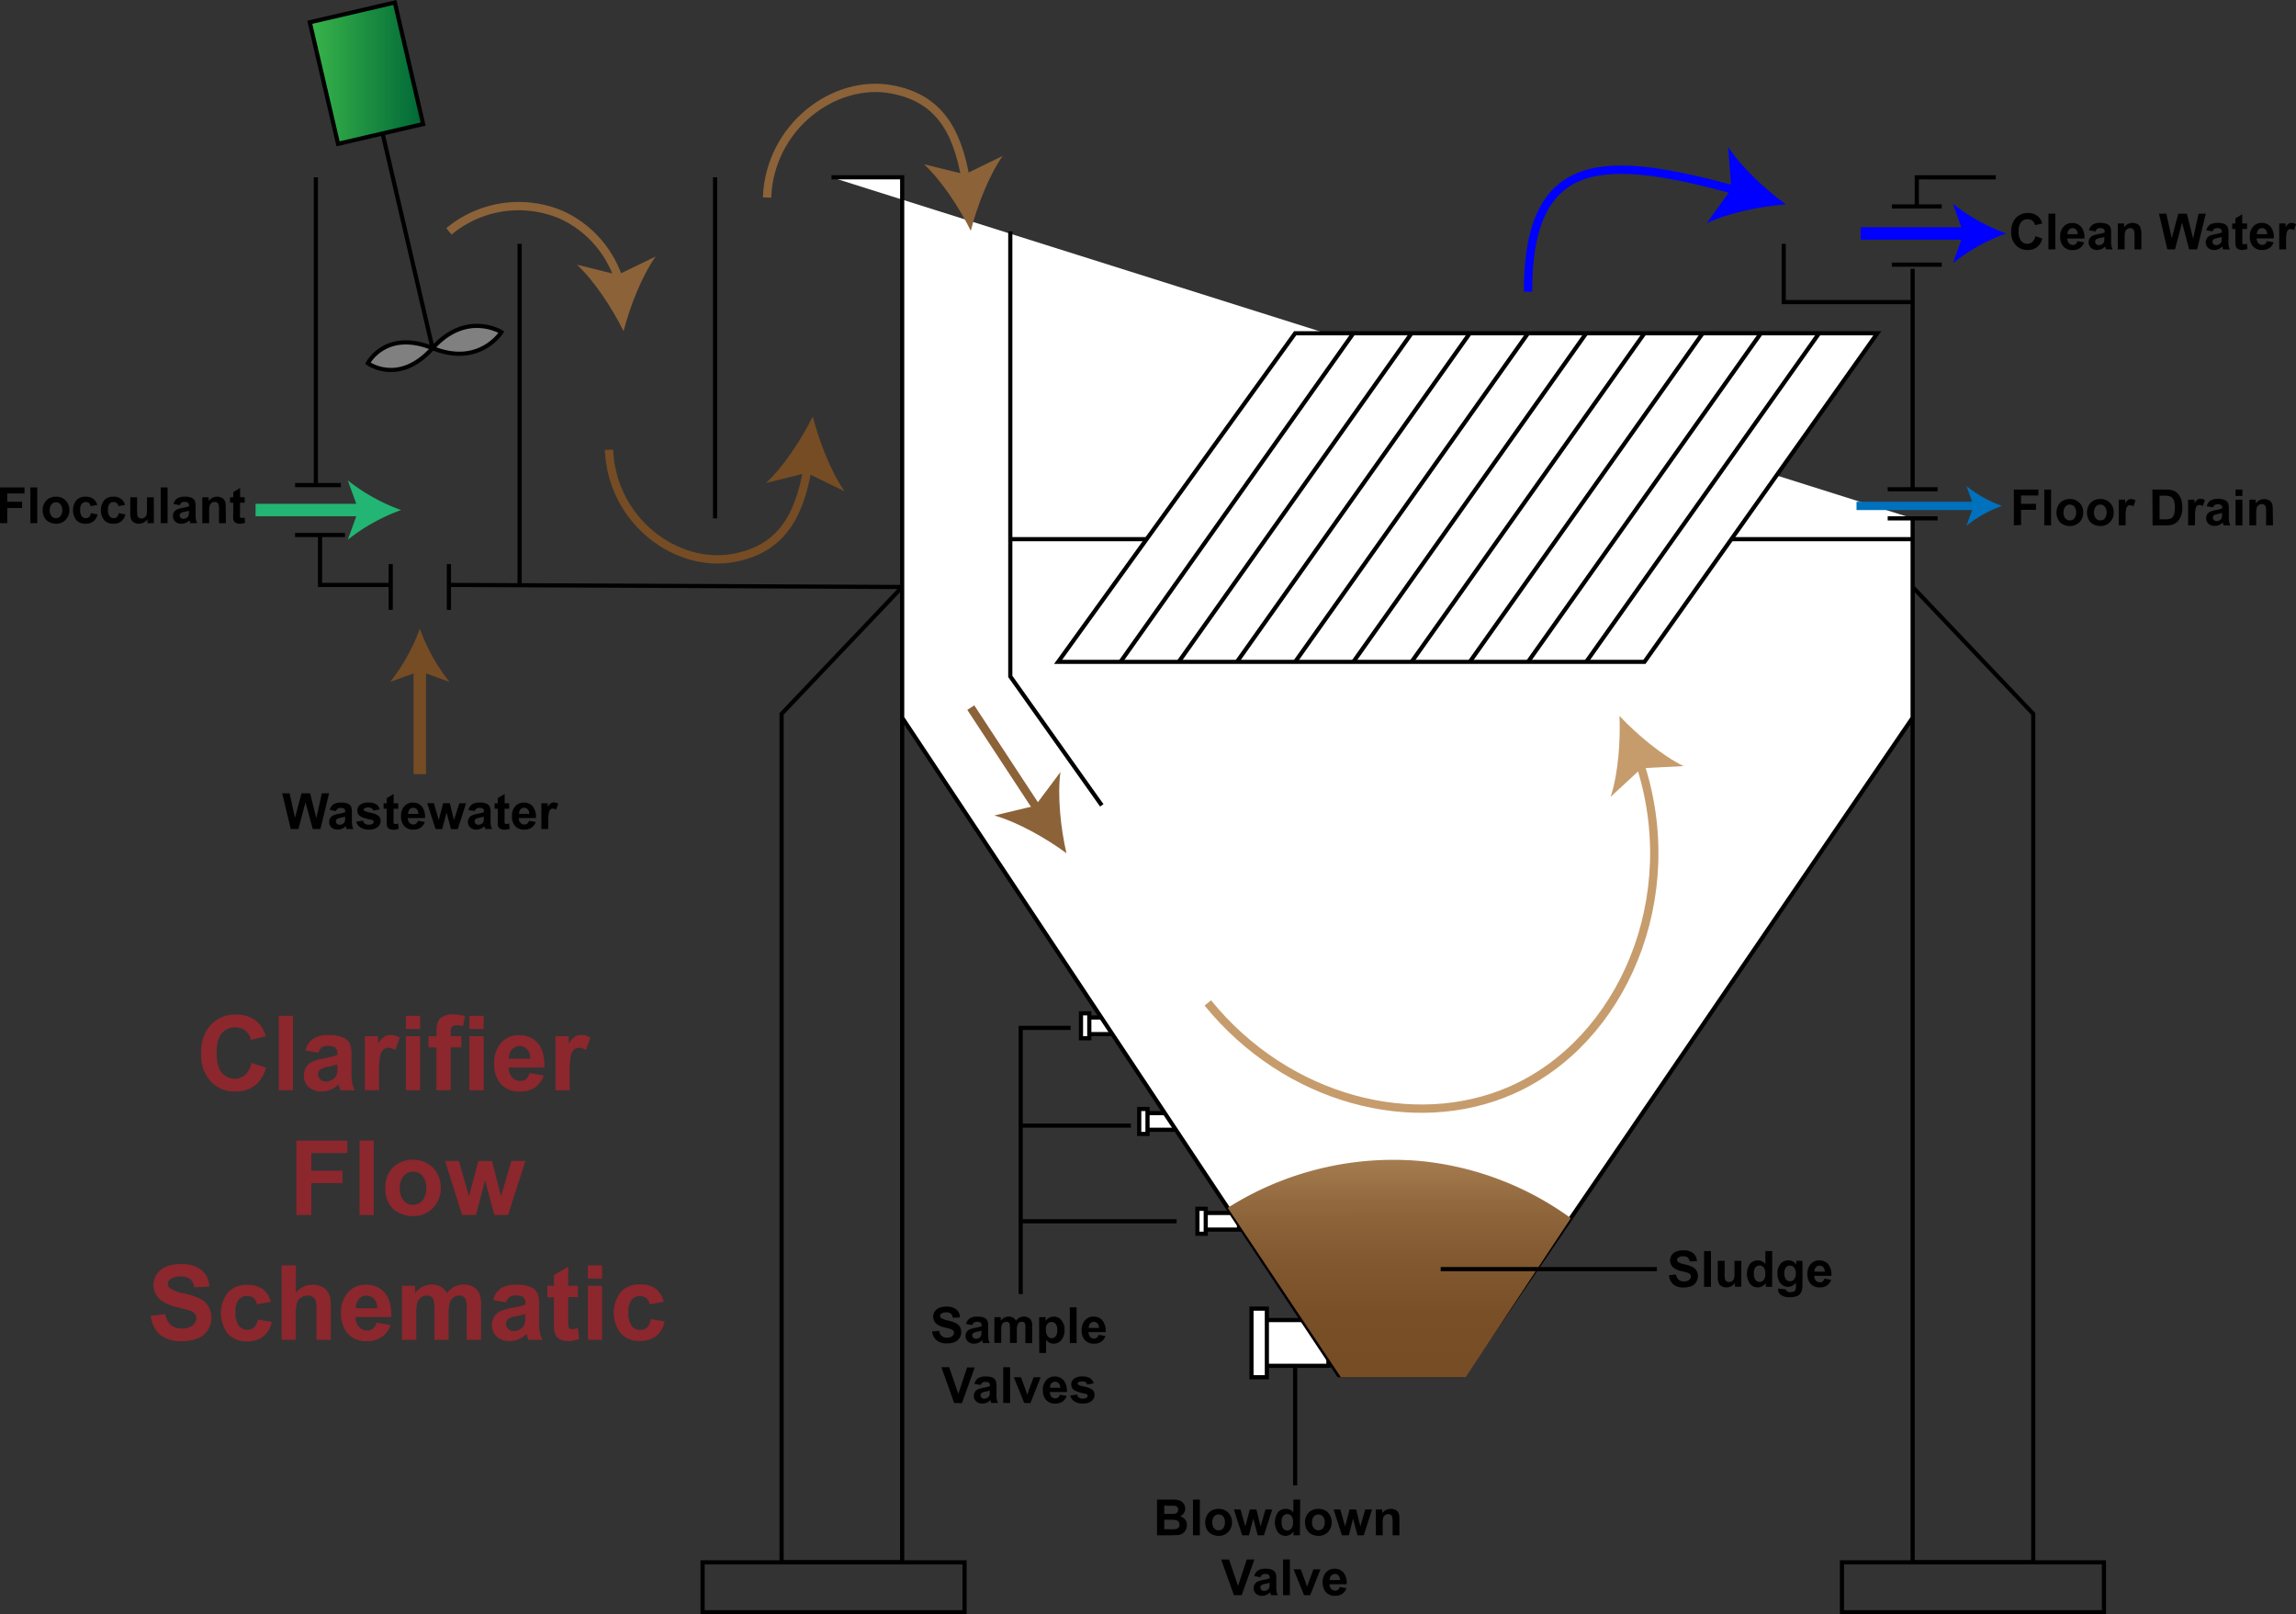 <?xml version="1.0" encoding="UTF-8"?> <svg xmlns="http://www.w3.org/2000/svg" xmlns:xlink="http://www.w3.org/1999/xlink" viewBox="0 0 552.15 388.13"><rect x="0" y="0" width="552.15" height="388.13" fill="#333333" stroke="none"/><defs><linearGradient id="a8971cf5-f1d2-4030-b66b-6d803ab90111" x1="350.03" y1="273.19" x2="350.04" y2="342.04" gradientUnits="userSpaceOnUse"><stop offset="0" stop-color="#c69c6d"></stop><stop offset="0.16" stop-color="#aa8154"></stop><stop offset="0.34" stop-color="#936a3f"></stop><stop offset="0.53" stop-color="#825930"></stop><stop offset="0.74" stop-color="#784f27"></stop><stop offset="1" stop-color="#754c24"></stop></linearGradient><linearGradient id="a96a7ac6-3b24-4752-acbe-48bc4acea29b" x1="74.5" y1="17.59" x2="101.75" y2="17.59" gradientUnits="userSpaceOnUse"><stop offset="0" stop-color="#39b54a"></stop><stop offset="1" stop-color="#006837"></stop></linearGradient></defs><title>clarifier diagram</title><g id="b23561e8-8ae4-47e2-b31d-402a8bd2e28e" data-name="Layer 4"><rect x="288.96" y="291.63" width="9" height="4" style="fill:#fff;stroke:#000;stroke-miterlimit:10"></rect><rect x="287.96" y="290.63" width="2" height="6" style="fill:#fff;stroke:#000;stroke-miterlimit:10"></rect><rect x="260.96" y="244.63" width="9" height="4" style="fill:#fff;stroke:#000;stroke-miterlimit:10"></rect><rect x="259.96" y="243.63" width="2" height="6" style="fill:#fff;stroke:#000;stroke-miterlimit:10"></rect><rect x="302.81" y="317.38" width="16.65" height="11" style="fill:#fff;stroke:#000;stroke-miterlimit:10"></rect><rect x="300.96" y="314.63" width="3.7" height="16.5" style="fill:#fff;stroke:#000;stroke-miterlimit:10"></rect><rect x="274.96" y="267.63" width="9" height="4" style="fill:#fff;stroke:#000;stroke-miterlimit:10"></rect><rect x="273.96" y="266.63" width="2" height="6" style="fill:#fff;stroke:#000;stroke-miterlimit:10"></rect></g><g id="ace1ca4c-20ca-4aaa-8ed8-7c200bb09ffe" data-name="Layer 2"><polygon points="187.96 375.63 187.96 171.63 216.96 141.13 216.96 375.63 187.96 375.63" style="fill:none;stroke:#000;stroke-miterlimit:10"></polygon><polygon points="488.96 375.63 488.96 171.63 459.96 141.13 459.96 375.63 488.96 375.63" style="fill:none;stroke:#000;stroke-miterlimit:10"></polygon><rect x="168.96" y="375.63" width="63" height="12" style="fill:none;stroke:#000;stroke-miterlimit:10"></rect><rect x="442.96" y="375.63" width="63" height="12" style="fill:none;stroke:#000;stroke-miterlimit:10"></rect><polyline points="459.96 124.63 459.96 172.56 351.96 330.63 321.96 330.63 216.96 172.56 216.96 42.63 199.96 42.63" style="fill:#fff;stroke:#000;stroke-miterlimit:10"></polyline><path d="M308.78,298.27,336,339h30l25.3-38.25A73.74,73.74,0,0,0,355,287,74.5,74.5,0,0,0,308.78,298.27Z" transform="translate(-13.54 -7.87)" style="fill:url(#a8971cf5-f1d2-4030-b66b-6d803ab90111)"></path><path d="M473.5,132.5" transform="translate(-13.54 -7.87)" style="fill:none;stroke:#000;stroke-miterlimit:10"></path><path d="M473.5,125.91" transform="translate(-13.54 -7.87)" style="fill:none;stroke:#000;stroke-miterlimit:10"></path><polyline points="459.96 64.63 459.96 117.63 459.96 118.05" style="fill:none;stroke:#000;stroke-miterlimit:10"></polyline><polyline points="454.96 49.63 460.96 49.63 466.96 49.63" style="fill:none;stroke:#000;stroke-miterlimit:10"></polyline><polyline points="479.96 42.63 460.96 42.63 460.96 49.63" style="fill:none;stroke:#000;stroke-miterlimit:10"></polyline><line x1="454.96" y1="63.63" x2="466.96" y2="63.63" style="fill:none;stroke:#000;stroke-miterlimit:10"></line><polyline points="428.96 58.63 428.96 72.63 459.96 72.63" style="fill:none;stroke:#000;stroke-miterlimit:10"></polyline><polyline points="242.96 55.63 242.96 119.72 242.96 162.63 264.96 193.63" style="fill:none;stroke:#000;stroke-miterlimit:10"></polyline><line x1="242.96" y1="129.63" x2="459.96" y2="129.63" style="fill:none;stroke:#000;stroke-miterlimit:10"></line><line x1="216.96" y1="141.13" x2="107.96" y2="140.63" style="fill:none;stroke:#000;stroke-miterlimit:10"></line><line x1="171.96" y1="42.63" x2="171.96" y2="124.63" style="fill:none;stroke:#000;stroke-miterlimit:10"></line><line x1="124.96" y1="58.63" x2="124.96" y2="140.71" style="fill:none;stroke:#000;stroke-miterlimit:10"></line><line x1="107.96" y1="135.63" x2="107.96" y2="146.63" style="fill:none;stroke:#000;stroke-miterlimit:10"></line><polyline points="93.96 135.63 93.96 140.71 93.96 146.63" style="fill:none;stroke:#000;stroke-miterlimit:10"></polyline><polyline points="70.96 128.63 82.96 128.63 76.96 128.63 76.96 140.63 93.96 140.63" style="fill:none;stroke:#000;stroke-miterlimit:10"></polyline><polyline points="70.96 116.63 81.96 116.63 75.96 116.63 75.96 42.63" style="fill:none;stroke:#000;stroke-miterlimit:10"></polyline><line x1="453.96" y1="124.63" x2="465.96" y2="124.63" style="fill:none;stroke:#000;stroke-miterlimit:10"></line><line x1="453.96" y1="117.63" x2="465.96" y2="117.63" style="fill:none;stroke:#000;stroke-miterlimit:10"></line><path d="M473.5,125.5" transform="translate(-13.54 -7.87)" style="fill:none;stroke:#000;stroke-miterlimit:10"></path><path d="M83.46,207.19,81.4,198.6h1.78l1.3,5.9,1.57-5.9h2.06l1.5,6,1.32-6h1.75l-2.09,8.59H88.75L87,200.77l-1.7,6.42Z" transform="translate(-13.54 -7.87)"></path><path d="M94.34,202.87l-1.5-.27a2.36,2.36,0,0,1,.87-1.34,3.17,3.17,0,0,1,1.83-.43,4,4,0,0,1,1.64.26,1.67,1.67,0,0,1,.76.66,3.52,3.52,0,0,1,.22,1.48l0,1.92a6.89,6.89,0,0,0,.08,1.21,3.44,3.44,0,0,0,.29.83H96.89a3.78,3.78,0,0,1-.16-.48l-.06-.2a2.91,2.91,0,0,1-.9.62,2.56,2.56,0,0,1-1,.2,2.1,2.1,0,0,1-1.51-.52,1.73,1.73,0,0,1-.56-1.32,1.86,1.86,0,0,1,.25-.94,1.74,1.74,0,0,1,.71-.63,5.38,5.38,0,0,1,1.31-.38,9,9,0,0,0,1.6-.41V203a.88.88,0,0,0-.23-.68,1.47,1.47,0,0,0-.89-.2,1.26,1.26,0,0,0-.69.17A1.24,1.24,0,0,0,94.34,202.87Zm2.2,1.34c-.21.07-.55.15-1,.25a3,3,0,0,0-.9.28.71.71,0,0,0-.32.58.79.79,0,0,0,.26.6.88.88,0,0,0,.65.25,1.39,1.39,0,0,0,.85-.29,1.1,1.1,0,0,0,.4-.54,3.52,3.52,0,0,0,.06-.81Z" transform="translate(-13.54 -7.87)"></path><path d="M99.2,205.42l1.65-.25a1.2,1.2,0,0,0,.43.73,1.48,1.48,0,0,0,.9.24,1.58,1.58,0,0,0,1-.23.52.52,0,0,0,.22-.44.43.43,0,0,0-.12-.31,1.28,1.28,0,0,0-.55-.22,8.74,8.74,0,0,1-2.52-.8,1.59,1.59,0,0,1-.74-1.4,1.72,1.72,0,0,1,.64-1.36,3,3,0,0,1,2-.55,3.45,3.45,0,0,1,1.9.42,2.06,2.06,0,0,1,.85,1.23l-1.55.28a1,1,0,0,0-.38-.55,1.35,1.35,0,0,0-.79-.2,1.66,1.66,0,0,0-.93.19.37.37,0,0,0-.19.33.35.35,0,0,0,.16.3,6.24,6.24,0,0,0,1.54.46,4.59,4.59,0,0,1,1.84.73,1.54,1.54,0,0,1,.51,1.23,1.89,1.89,0,0,1-.71,1.47,3.17,3.17,0,0,1-2.12.61,3.48,3.48,0,0,1-2-.51A2.4,2.4,0,0,1,99.2,205.42Z" transform="translate(-13.54 -7.87)"></path><path d="M109.31,201v1.31h-1.13v2.51a6.79,6.79,0,0,0,0,.89.43.43,0,0,0,.15.21.51.51,0,0,0,.28.08,2,2,0,0,0,.66-.16l.14,1.28a3.31,3.31,0,0,1-1.3.24,2,2,0,0,1-.8-.15,1.21,1.21,0,0,1-.53-.38,1.65,1.65,0,0,1-.23-.64,9.13,9.13,0,0,1,0-1.16v-2.72h-.76V201h.76v-1.24l1.65-1V201Z" transform="translate(-13.54 -7.87)"></path><path d="M114.05,205.21l1.64.28a2.64,2.64,0,0,1-1,1.37,2.87,2.87,0,0,1-1.7.47,2.78,2.78,0,0,1-2.41-1.06,3.54,3.54,0,0,1-.61-2.14,3.42,3.42,0,0,1,.81-2.42,2.64,2.64,0,0,1,2-.88,2.75,2.75,0,0,1,2.19.92,4,4,0,0,1,.77,2.81h-4.12a1.66,1.66,0,0,0,.4,1.14,1.23,1.23,0,0,0,.94.4,1,1,0,0,0,.65-.21A1.25,1.25,0,0,0,114.05,205.21Zm.1-1.66a1.6,1.6,0,0,0-.37-1.09,1.14,1.14,0,0,0-.86-.37,1.15,1.15,0,0,0-.89.39,1.51,1.51,0,0,0-.34,1.07Z" transform="translate(-13.54 -7.87)"></path><path d="M118.28,207.19l-2-6.22h1.6l1.17,4.08,1.07-4.08h1.59l1,4.08L124,201h1.62l-2,6.22H122l-1.07-4-1.06,4Z" transform="translate(-13.54 -7.87)"></path><path d="M127.69,202.87l-1.5-.27a2.36,2.36,0,0,1,.87-1.34,3.17,3.17,0,0,1,1.83-.43,4,4,0,0,1,1.64.26,1.67,1.67,0,0,1,.76.66,3.37,3.37,0,0,1,.22,1.48l0,1.92a6.89,6.89,0,0,0,.08,1.21,3.1,3.1,0,0,0,.3.83h-1.63a3.78,3.78,0,0,1-.16-.48l-.06-.2a2.91,2.91,0,0,1-.9.62,2.52,2.52,0,0,1-1,.2,2.1,2.1,0,0,1-1.51-.52,1.73,1.73,0,0,1-.56-1.32,1.77,1.77,0,0,1,.26-.94,1.65,1.65,0,0,1,.7-.63,5.38,5.38,0,0,1,1.31-.38,9,9,0,0,0,1.6-.41V203a.88.88,0,0,0-.23-.68,1.45,1.45,0,0,0-.89-.2,1.2,1.2,0,0,0-.68.17A1.18,1.18,0,0,0,127.69,202.87Zm2.2,1.34c-.21.07-.54.15-1,.25a3,3,0,0,0-.9.28.71.71,0,0,0-.32.58.83.83,0,0,0,.26.6.88.88,0,0,0,.65.25,1.39,1.39,0,0,0,.85-.29,1.1,1.1,0,0,0,.4-.54,3.52,3.52,0,0,0,.06-.81Z" transform="translate(-13.54 -7.87)"></path><path d="M136,201v1.31h-1.12v2.51a6.79,6.79,0,0,0,0,.89.38.38,0,0,0,.15.21.49.49,0,0,0,.28.08,2,2,0,0,0,.66-.16l.14,1.28a3.35,3.35,0,0,1-1.3.24,2,2,0,0,1-.8-.15,1.15,1.15,0,0,1-.53-.38,1.5,1.5,0,0,1-.23-.64,9.13,9.13,0,0,1,0-1.16v-2.72h-.76V201h.76v-1.24l1.65-1V201Z" transform="translate(-13.54 -7.87)"></path><path d="M140.73,205.21l1.64.28a2.64,2.64,0,0,1-1,1.37,2.88,2.88,0,0,1-1.71.47,2.77,2.77,0,0,1-2.4-1.06,3.54,3.54,0,0,1-.61-2.14,3.42,3.42,0,0,1,.81-2.42,2.63,2.63,0,0,1,2-.88,2.75,2.75,0,0,1,2.19.92,4,4,0,0,1,.77,2.81h-4.13a1.76,1.76,0,0,0,.4,1.14,1.25,1.25,0,0,0,1,.4,1,1,0,0,0,.65-.21A1.25,1.25,0,0,0,140.73,205.21Zm.09-1.66a1.6,1.6,0,0,0-.36-1.09,1.2,1.2,0,0,0-1.75,0,1.57,1.57,0,0,0-.35,1.07Z" transform="translate(-13.54 -7.87)"></path><path d="M145.38,207.19h-1.65V201h1.53v.89A2.59,2.59,0,0,1,146,201a1.31,1.31,0,0,1,.71-.2,2.07,2.07,0,0,1,1.08.31l-.51,1.44a1.41,1.41,0,0,0-.77-.27.91.91,0,0,0-.59.19,1.24,1.24,0,0,0-.37.69,9.11,9.11,0,0,0-.14,2.08Z" transform="translate(-13.54 -7.87)"></path><path d="M13.54,133.65v-8.59h5.89v1.45H15.28v2h3.58V130H15.28v3.65Z" transform="translate(-13.54 -7.87)"></path><path d="M20.85,133.65v-8.59H22.5v8.59Z" transform="translate(-13.54 -7.87)"></path><path d="M23.8,130.45a3.36,3.36,0,0,1,.41-1.59,2.8,2.8,0,0,1,1.14-1.17,3.43,3.43,0,0,1,1.66-.41,3.1,3.1,0,0,1,2.31.92,3.42,3.42,0,0,1,0,4.66,3.06,3.06,0,0,1-2.29.93,3.59,3.59,0,0,1-1.63-.39,2.63,2.63,0,0,1-1.18-1.13A3.79,3.79,0,0,1,23.8,130.45Zm1.69.09a2.05,2.05,0,0,0,.44,1.41,1.38,1.38,0,0,0,1.08.5,1.42,1.42,0,0,0,1.09-.5,2.54,2.54,0,0,0,0-2.83,1.41,1.41,0,0,0-1.09-.49,1.38,1.38,0,0,0-1.08.49A2.08,2.08,0,0,0,25.49,130.54Z" transform="translate(-13.54 -7.87)"></path><path d="M36.94,129.27l-1.62.29a1.19,1.19,0,0,0-.37-.73,1.12,1.12,0,0,0-.76-.25,1.24,1.24,0,0,0-1,.42,2.23,2.23,0,0,0-.37,1.43,2.49,2.49,0,0,0,.38,1.56,1.23,1.23,0,0,0,1,.46,1.09,1.09,0,0,0,.76-.27,1.65,1.65,0,0,0,.43-.92l1.61.28a2.91,2.91,0,0,1-1,1.68,3,3,0,0,1-1.92.57,2.87,2.87,0,0,1-2.18-.86,3.93,3.93,0,0,1,0-4.79,2.88,2.88,0,0,1,2.2-.86,3.06,3.06,0,0,1,1.81.49A2.75,2.75,0,0,1,36.94,129.27Z" transform="translate(-13.54 -7.87)"></path><path d="M43.61,129.27l-1.62.29a1.14,1.14,0,0,0-.37-.73,1.1,1.1,0,0,0-.75-.25,1.26,1.26,0,0,0-1,.42,2.24,2.24,0,0,0-.36,1.43,2.5,2.5,0,0,0,.37,1.56,1.24,1.24,0,0,0,1,.46,1.11,1.11,0,0,0,.77-.27,1.58,1.58,0,0,0,.42-.92l1.62.28a2.87,2.87,0,0,1-1,1.68,3,3,0,0,1-1.92.57,2.85,2.85,0,0,1-2.17-.86,3.95,3.95,0,0,1,0-4.79,2.9,2.9,0,0,1,2.2-.86,3.06,3.06,0,0,1,1.81.49A2.69,2.69,0,0,1,43.61,129.27Z" transform="translate(-13.54 -7.87)"></path><path d="M49,133.65v-.93a2.43,2.43,0,0,1-.9.78,2.46,2.46,0,0,1-1.16.29,2.23,2.23,0,0,1-1.13-.28,1.63,1.63,0,0,1-.72-.77,3.43,3.43,0,0,1-.22-1.38v-3.93h1.64v2.85a7.93,7.93,0,0,0,.09,1.61.92.92,0,0,0,.34.47,1,1,0,0,0,.6.17,1.24,1.24,0,0,0,.76-.23,1.15,1.15,0,0,0,.46-.57,6.85,6.85,0,0,0,.12-1.68v-2.62h1.65v6.22Z" transform="translate(-13.54 -7.87)"></path><path d="M52.19,133.65v-8.59h1.65v8.59Z" transform="translate(-13.54 -7.87)"></path><path d="M56.76,129.32l-1.5-.27a2.33,2.33,0,0,1,.87-1.33,3.17,3.17,0,0,1,1.83-.44,3.83,3.83,0,0,1,1.64.27,1.62,1.62,0,0,1,.76.66,3.5,3.5,0,0,1,.22,1.47l0,1.92a6.89,6.89,0,0,0,.08,1.21,3.66,3.66,0,0,0,.29.84H59.31a3.51,3.51,0,0,1-.16-.49l-.06-.19a2.87,2.87,0,0,1-.9.61,2.56,2.56,0,0,1-1,.21,2.14,2.14,0,0,1-1.51-.52,1.74,1.74,0,0,1-.56-1.32,1.83,1.83,0,0,1,.25-.94,1.61,1.61,0,0,1,.71-.63,5.32,5.32,0,0,1,1.31-.39,9.18,9.18,0,0,0,1.6-.4v-.17a.86.86,0,0,0-.23-.67,1.4,1.4,0,0,0-.89-.21,1,1,0,0,0-1.08.78Zm2.2,1.34c-.21.07-.54.15-1,.25a2.88,2.88,0,0,0-.9.29.69.69,0,0,0-.32.58.83.83,0,0,0,.26.6.92.92,0,0,0,.65.25,1.45,1.45,0,0,0,.85-.29,1.08,1.08,0,0,0,.4-.55A3.48,3.48,0,0,0,59,131Z" transform="translate(-13.54 -7.87)"></path><path d="M67.86,133.65H66.21v-3.18a5,5,0,0,0-.1-1.3,1,1,0,0,0-.34-.46,1,1,0,0,0-.58-.17,1.27,1.27,0,0,0-.76.24,1.15,1.15,0,0,0-.47.62,5.48,5.48,0,0,0-.13,1.43v2.82H62.19v-6.22h1.53v.91a2.49,2.49,0,0,1,2-1.06,2.47,2.47,0,0,1,1,.2,1.69,1.69,0,0,1,.69.5,2,2,0,0,1,.32.69,5.23,5.23,0,0,1,.09,1.11Z" transform="translate(-13.54 -7.87)"></path><path d="M72.38,127.43v1.31H71.26v2.51a6.58,6.58,0,0,0,0,.88.32.32,0,0,0,.15.21.42.42,0,0,0,.28.08,2.24,2.24,0,0,0,.66-.15l.14,1.27a3.17,3.17,0,0,1-1.3.25,2,2,0,0,1-.8-.15,1.17,1.17,0,0,1-.53-.39,1.5,1.5,0,0,1-.23-.64,7.43,7.43,0,0,1,0-1.16v-2.71h-.76v-1.31h.76v-1.24l1.65-1v2.2Z" transform="translate(-13.54 -7.87)"></path><path d="M414.91,314.47l1.69-.17a2.06,2.06,0,0,0,.62,1.25,1.84,1.84,0,0,0,1.25.4,1.94,1.94,0,0,0,1.27-.36,1,1,0,0,0,.42-.83.76.76,0,0,0-.18-.51,1.37,1.37,0,0,0-.62-.38c-.2-.07-.67-.19-1.39-.37a4.7,4.7,0,0,1-2-.85,2.27,2.27,0,0,1-.42-3,2.35,2.35,0,0,1,1.08-.87,4.26,4.26,0,0,1,1.69-.3,3.61,3.61,0,0,1,2.43.71,2.52,2.52,0,0,1,.86,1.9l-1.73.07a1.51,1.51,0,0,0-.48-.95,1.78,1.78,0,0,0-1.1-.29,2,2,0,0,0-1.18.31.61.61,0,0,0-.28.53.68.68,0,0,0,.26.53,4.69,4.69,0,0,0,1.59.57,7.88,7.88,0,0,1,1.87.62,2.29,2.29,0,0,1,.95.87,2.68,2.68,0,0,1-.06,2.75,2.5,2.5,0,0,1-1.16,1,4.88,4.88,0,0,1-1.87.31,3.71,3.71,0,0,1-2.5-.75A3.26,3.26,0,0,1,414.91,314.47Z" transform="translate(-13.54 -7.87)"></path><path d="M423.34,317.26v-8.59H425v8.59Z" transform="translate(-13.54 -7.87)"></path><path d="M430.77,317.26v-.93a2.32,2.32,0,0,1-.89.78,2.42,2.42,0,0,1-1.17.29,2.29,2.29,0,0,1-1.12-.27,1.6,1.6,0,0,1-.72-.78,3.39,3.39,0,0,1-.23-1.37V311h1.65v2.86a8.08,8.08,0,0,0,.09,1.61.86.86,0,0,0,.33.46,1,1,0,0,0,.61.18,1.36,1.36,0,0,0,.76-.23,1.2,1.2,0,0,0,.45-.58,6.2,6.2,0,0,0,.13-1.68V311h1.64v6.22Z" transform="translate(-13.54 -7.87)"></path><path d="M439.71,317.26h-1.52v-.91a2.57,2.57,0,0,1-.9.79,2.35,2.35,0,0,1-2.89-.6,4.25,4.25,0,0,1,0-4.82,2.43,2.43,0,0,1,1.88-.82,2.35,2.35,0,0,1,1.81.86v-3.09h1.64ZM435.32,314a2.8,2.8,0,0,0,.28,1.45,1.25,1.25,0,0,0,2.08.16,2.3,2.3,0,0,0,.39-1.45,2.42,2.42,0,0,0-.38-1.54,1.21,1.21,0,0,0-1-.47,1.23,1.23,0,0,0-1,.46A2.08,2.08,0,0,0,435.32,314Z" transform="translate(-13.54 -7.87)"></path><path d="M441.19,317.67l1.88.23a.64.64,0,0,0,.21.45,1.24,1.24,0,0,0,.74.18,1.92,1.92,0,0,0,1-.2.82.82,0,0,0,.33-.41,2.62,2.62,0,0,0,.07-.76v-.91a2.23,2.23,0,0,1-1.86,1,2.29,2.29,0,0,1-2-1.06,3.62,3.62,0,0,1-.57-2.09,3.44,3.44,0,0,1,.75-2.39,2.43,2.43,0,0,1,1.87-.82,2.3,2.3,0,0,1,1.91,1V311H447v5.58a5.6,5.6,0,0,1-.18,1.65,2,2,0,0,1-.51.85,2.25,2.25,0,0,1-.88.49,4.49,4.49,0,0,1-1.38.18,3.53,3.53,0,0,1-2.25-.55,1.7,1.7,0,0,1-.66-1.37A1.56,1.56,0,0,1,441.19,317.67Zm1.47-3.65a2.23,2.23,0,0,0,.38,1.45,1.18,1.18,0,0,0,.95.46,1.33,1.33,0,0,0,1-.47,2.11,2.11,0,0,0,.41-1.4,2.14,2.14,0,0,0-.4-1.43,1.23,1.23,0,0,0-1-.47,1.21,1.21,0,0,0-1,.46A2.11,2.11,0,0,0,442.66,314Z" transform="translate(-13.54 -7.87)"></path><path d="M452.27,315.28l1.64.28a2.64,2.64,0,0,1-1,1.37,2.94,2.94,0,0,1-1.7.47,2.78,2.78,0,0,1-2.41-1.06,3.56,3.56,0,0,1-.61-2.14,3.46,3.46,0,0,1,.81-2.43,2.67,2.67,0,0,1,2-.87,2.75,2.75,0,0,1,2.19.91,4.07,4.07,0,0,1,.77,2.81h-4.12a1.67,1.67,0,0,0,.39,1.14,1.23,1.23,0,0,0,1,.41,1,1,0,0,0,.65-.21A1.29,1.29,0,0,0,452.27,315.28Zm.1-1.66a1.66,1.66,0,0,0-.37-1.09,1.2,1.2,0,0,0-1.75,0,1.57,1.57,0,0,0-.35,1.07Z" transform="translate(-13.54 -7.87)"></path><path d="M291.78,368.41h3.44a9.41,9.41,0,0,1,1.52.09,2.11,2.11,0,0,1,.89.35,2.08,2.08,0,0,1,.66.72,1.9,1.9,0,0,1,.27,1,2,2,0,0,1-.33,1.11,2,2,0,0,1-.88.76,2.29,2.29,0,0,1,1.21.77,2.09,2.09,0,0,1,.42,1.3,2.58,2.58,0,0,1-.27,1.14,2.31,2.31,0,0,1-.75.88,2.43,2.43,0,0,1-1.16.41c-.29,0-1,.05-2.09.06h-2.93Zm1.74,1.43v2h1.13q1,0,1.26,0a1.17,1.17,0,0,0,.7-.31.9.9,0,0,0,.26-.67.93.93,0,0,0-.22-.65,1,1,0,0,0-.65-.3c-.18,0-.67,0-1.49,0Zm0,3.42v2.29h1.6a7.33,7.33,0,0,0,1.19-.05,1,1,0,0,0,.88-1.07,1.17,1.17,0,0,0-.19-.66,1.08,1.08,0,0,0-.54-.39,6.07,6.07,0,0,0-1.54-.12Z" transform="translate(-13.54 -7.87)"></path><path d="M300.43,377v-8.59h1.65V377Z" transform="translate(-13.54 -7.87)"></path><path d="M303.38,373.8a3.36,3.36,0,0,1,.41-1.59,2.8,2.8,0,0,1,1.14-1.17,3.42,3.42,0,0,1,1.66-.4,3.1,3.1,0,0,1,2.31.91,3.17,3.17,0,0,1,.91,2.32,3.24,3.24,0,0,1-.91,2.34,3.1,3.1,0,0,1-2.3.93,3.59,3.59,0,0,1-1.63-.39,2.58,2.58,0,0,1-1.18-1.13A3.77,3.77,0,0,1,303.38,373.8Zm1.69.09a2.08,2.08,0,0,0,.44,1.42,1.43,1.43,0,0,0,1.09.49,1.41,1.41,0,0,0,1.08-.49,2.11,2.11,0,0,0,.43-1.43,2.07,2.07,0,0,0-.43-1.41,1.38,1.38,0,0,0-1.08-.49,1.4,1.4,0,0,0-1.09.49A2.08,2.08,0,0,0,305.07,373.89Z" transform="translate(-13.54 -7.87)"></path><path d="M312.26,377l-2-6.22h1.6l1.16,4.08,1.08-4.08h1.58l1,4.08,1.19-4.08h1.62l-2,6.22H316l-1.07-4-1.05,4Z" transform="translate(-13.54 -7.87)"></path><path d="M326.14,377h-1.53v-.91a2.57,2.57,0,0,1-.9.79,2.39,2.39,0,0,1-1,.26,2.36,2.36,0,0,1-1.83-.86,4.22,4.22,0,0,1,0-4.82,2.44,2.44,0,0,1,1.89-.82,2.35,2.35,0,0,1,1.8.86v-3.09h1.65Zm-4.4-3.25a2.8,2.8,0,0,0,.28,1.45,1.25,1.25,0,0,0,2.08.16,2.3,2.3,0,0,0,.4-1.45,2.41,2.41,0,0,0-.39-1.54,1.21,1.21,0,0,0-1-.47,1.23,1.23,0,0,0-1,.46A2.08,2.08,0,0,0,321.74,373.75Z" transform="translate(-13.54 -7.87)"></path><path d="M327.38,373.8a3.35,3.35,0,0,1,.4-1.59,2.76,2.76,0,0,1,1.15-1.17,3.36,3.36,0,0,1,1.65-.4,3.1,3.1,0,0,1,2.32.91,3.45,3.45,0,0,1,0,4.66,3.08,3.08,0,0,1-2.29.93,3.63,3.63,0,0,1-1.64-.39,2.63,2.63,0,0,1-1.18-1.13A3.77,3.77,0,0,1,327.38,373.8Zm1.69.09a2,2,0,0,0,.44,1.42,1.44,1.44,0,0,0,2.16,0,2.11,2.11,0,0,0,.44-1.43,2.07,2.07,0,0,0-.44-1.41,1.44,1.44,0,0,0-2.16,0A2,2,0,0,0,329.07,373.89Z" transform="translate(-13.54 -7.87)"></path><path d="M336.25,377l-2-6.22h1.6l1.17,4.08,1.07-4.08h1.59l1,4.08,1.19-4.08h1.63l-2,6.22H340l-1.08-4-1,4Z" transform="translate(-13.54 -7.87)"></path><path d="M350.08,377h-1.64v-3.18a4.84,4.84,0,0,0-.11-1.3.89.89,0,0,0-.34-.46,1,1,0,0,0-.57-.16,1.29,1.29,0,0,0-.77.23,1.21,1.21,0,0,0-.47.62,5.67,5.67,0,0,0-.12,1.43V377h-1.65v-6.22h1.53v.91a2.58,2.58,0,0,1,3.05-.86,1.65,1.65,0,0,1,.68.5,1.79,1.79,0,0,1,.32.7,5.06,5.06,0,0,1,.09,1.1Z" transform="translate(-13.54 -7.87)"></path><path d="M310.28,391.4l-3.07-8.59h1.88l2.18,6.36,2.1-6.36h1.84l-3.08,8.59Z" transform="translate(-13.54 -7.87)"></path><path d="M316.65,387.08l-1.49-.27a2.3,2.3,0,0,1,.86-1.34,3.17,3.17,0,0,1,1.83-.43,3.82,3.82,0,0,1,1.64.26,1.62,1.62,0,0,1,.76.66,3.34,3.34,0,0,1,.22,1.47l0,1.93a7,7,0,0,0,.08,1.21,3.23,3.23,0,0,0,.3.83H319.2c0-.11-.1-.27-.16-.49l-.06-.19a3.09,3.09,0,0,1-.9.62,2.7,2.7,0,0,1-1,.2,2.1,2.1,0,0,1-1.51-.52,1.74,1.74,0,0,1-.55-1.32,1.76,1.76,0,0,1,.25-.94,1.64,1.64,0,0,1,.7-.63,5.46,5.46,0,0,1,1.31-.39,8.94,8.94,0,0,0,1.6-.4v-.16a.84.84,0,0,0-.23-.68,1.39,1.39,0,0,0-.89-.2,1.12,1.12,0,0,0-.68.17A1.14,1.14,0,0,0,316.65,387.08Zm2.2,1.33a8.32,8.32,0,0,1-1,.25,3.08,3.08,0,0,0-.89.29.69.69,0,0,0-.33.58.83.83,0,0,0,.26.6.89.89,0,0,0,.66.25,1.48,1.48,0,0,0,.85-.29,1,1,0,0,0,.39-.55,3.48,3.48,0,0,0,.06-.8Z" transform="translate(-13.54 -7.87)"></path><path d="M322.09,391.4v-8.59h1.65v8.59Z" transform="translate(-13.54 -7.87)"></path><path d="M327.14,391.4l-2.51-6.22h1.73l1.17,3.17.34,1.06c.09-.27.15-.44.17-.53s.11-.35.18-.53l1.18-3.17h1.69l-2.47,6.22Z" transform="translate(-13.54 -7.87)"></path><path d="M335.71,389.42l1.64.28a2.79,2.79,0,0,1-1,1.37,3,3,0,0,1-1.71.47,2.77,2.77,0,0,1-2.4-1.06,3.57,3.57,0,0,1-.62-2.14,3.45,3.45,0,0,1,.81-2.43,2.67,2.67,0,0,1,2-.87,2.78,2.78,0,0,1,2.2.91,4.07,4.07,0,0,1,.76,2.81h-4.12a1.62,1.62,0,0,0,.4,1.14,1.25,1.25,0,0,0,1,.41,1,1,0,0,0,.65-.21A1.35,1.35,0,0,0,335.71,389.42Zm.09-1.66a1.6,1.6,0,0,0-.37-1.09,1.12,1.12,0,0,0-.86-.37,1.15,1.15,0,0,0-.89.39,1.51,1.51,0,0,0-.34,1.07Z" transform="translate(-13.54 -7.87)"></path><path d="M237.7,328l1.69-.17a2,2,0,0,0,.62,1.25,1.82,1.82,0,0,0,1.25.4,2,2,0,0,0,1.26-.35,1.06,1.06,0,0,0,.43-.83.77.77,0,0,0-.18-.52,1.43,1.43,0,0,0-.62-.37c-.21-.07-.67-.2-1.39-.38a4.7,4.7,0,0,1-2-.85,2.27,2.27,0,0,1-.42-3,2.38,2.38,0,0,1,1.07-.87,4.51,4.51,0,0,1,1.7-.29,3.65,3.65,0,0,1,2.43.7,2.56,2.56,0,0,1,.86,1.9l-1.74.07a1.46,1.46,0,0,0-.47-1,1.78,1.78,0,0,0-1.1-.29,2,2,0,0,0-1.19.31.63.63,0,0,0-.27.54.65.65,0,0,0,.26.52,4.69,4.69,0,0,0,1.59.57,8.56,8.56,0,0,1,1.87.62,2.35,2.35,0,0,1,1,.87,2.56,2.56,0,0,1,.34,1.37,2.53,2.53,0,0,1-1.57,2.34,4.84,4.84,0,0,1-1.87.31,3.73,3.73,0,0,1-2.5-.75A3.25,3.25,0,0,1,237.7,328Z" transform="translate(-13.54 -7.87)"></path><path d="M247.36,326.46l-1.49-.27a2.35,2.35,0,0,1,.86-1.34,3.19,3.19,0,0,1,1.83-.43,4,4,0,0,1,1.64.26,1.57,1.57,0,0,1,.76.66,3.37,3.37,0,0,1,.22,1.48l0,1.92a7,7,0,0,0,.08,1.21,4,4,0,0,0,.3.83h-1.63c0-.11-.1-.27-.16-.48a.68.68,0,0,0-.06-.2,2.91,2.91,0,0,1-.9.62,2.69,2.69,0,0,1-1,.2,2.13,2.13,0,0,1-1.52-.52,1.74,1.74,0,0,1-.55-1.32,1.76,1.76,0,0,1,.25-.94,1.68,1.68,0,0,1,.71-.63,5.38,5.38,0,0,1,1.31-.38,8.79,8.79,0,0,0,1.59-.41v-.16a.85.85,0,0,0-.23-.68,1.44,1.44,0,0,0-.88-.2,1.21,1.21,0,0,0-.69.17A1.25,1.25,0,0,0,247.36,326.46Zm2.2,1.33a10.17,10.17,0,0,1-1,.26,3,3,0,0,0-.89.28.7.7,0,0,0-.33.58.83.83,0,0,0,.26.6.89.89,0,0,0,.66.25,1.39,1.39,0,0,0,.85-.29,1,1,0,0,0,.39-.55,3.42,3.42,0,0,0,.06-.8Z" transform="translate(-13.54 -7.87)"></path><path d="M252.68,324.56h1.52v.85a2.44,2.44,0,0,1,1.94-1,2.05,2.05,0,0,1,1,.25,1.9,1.9,0,0,1,.72.74,2.85,2.85,0,0,1,.88-.74,2.14,2.14,0,0,1,1-.25,2.24,2.24,0,0,1,1.16.28,1.69,1.69,0,0,1,.7.81,3.44,3.44,0,0,1,.17,1.29v4h-1.64v-3.55A2.71,2.71,0,0,0,260,326a.79.79,0,0,0-.71-.35,1.14,1.14,0,0,0-.65.21,1.13,1.13,0,0,0-.43.62,4.38,4.38,0,0,0-.14,1.28v3h-1.65v-3.41a5.44,5.44,0,0,0-.08-1.17.69.69,0,0,0-.28-.39.82.82,0,0,0-.5-.13,1.23,1.23,0,0,0-.68.2,1.13,1.13,0,0,0-.44.6,4.27,4.27,0,0,0-.13,1.28v3h-1.65Z" transform="translate(-13.54 -7.87)"></path><path d="M263.43,324.56H265v.91a2.37,2.37,0,0,1,.81-.76,2.29,2.29,0,0,1,1.13-.29,2.35,2.35,0,0,1,1.84.85,3.39,3.39,0,0,1,.76,2.37,3.6,3.6,0,0,1-.76,2.42,2.4,2.4,0,0,1-1.85.86,2.18,2.18,0,0,1-.93-.2,3.14,3.14,0,0,1-.89-.71v3.14h-1.64Zm1.63,3a2.47,2.47,0,0,0,.41,1.55,1.3,1.3,0,0,0,1,.5,1.2,1.2,0,0,0,.95-.46,2.34,2.34,0,0,0,.38-1.51,2.29,2.29,0,0,0-.39-1.46,1.23,1.23,0,0,0-1-.47,1.26,1.26,0,0,0-1,.47A2,2,0,0,0,265.06,327.57Z" transform="translate(-13.54 -7.87)"></path><path d="M270.81,330.78v-8.59h1.64v8.59Z" transform="translate(-13.54 -7.87)"></path><path d="M277.74,328.8l1.64.28a2.64,2.64,0,0,1-1,1.37,2.87,2.87,0,0,1-1.7.47,2.78,2.78,0,0,1-2.41-1.06,3.54,3.54,0,0,1-.61-2.14,3.46,3.46,0,0,1,.81-2.43,2.67,2.67,0,0,1,2-.87,2.72,2.72,0,0,1,2.19.92,4,4,0,0,1,.77,2.81h-4.12a1.71,1.71,0,0,0,.39,1.14,1.25,1.25,0,0,0,.95.4,1,1,0,0,0,.65-.21A1.29,1.29,0,0,0,277.74,328.8Zm.1-1.66a1.66,1.66,0,0,0-.37-1.09,1.14,1.14,0,0,0-.86-.37,1.15,1.15,0,0,0-.89.39,1.51,1.51,0,0,0-.34,1.07Z" transform="translate(-13.54 -7.87)"></path><path d="M243,345.18l-3.07-8.59h1.88L244,343l2.11-6.36h1.84l-3.08,8.59Z" transform="translate(-13.54 -7.87)"></path><path d="M249.36,340.86l-1.5-.27a2.36,2.36,0,0,1,.87-1.34,3.17,3.17,0,0,1,1.83-.43,4,4,0,0,1,1.64.26,1.62,1.62,0,0,1,.76.66,3.52,3.52,0,0,1,.22,1.48l0,1.92a7,7,0,0,0,.08,1.21,3.44,3.44,0,0,0,.29.83h-1.62a3.78,3.78,0,0,1-.16-.48l-.06-.2a2.91,2.91,0,0,1-.9.62,2.74,2.74,0,0,1-1,.2,2.1,2.1,0,0,1-1.51-.52,1.74,1.74,0,0,1-.56-1.32,1.86,1.86,0,0,1,.25-.94,1.74,1.74,0,0,1,.71-.63,5.38,5.38,0,0,1,1.31-.38,9,9,0,0,0,1.6-.41V341a.88.88,0,0,0-.23-.68,1.47,1.47,0,0,0-.89-.2,1.2,1.2,0,0,0-.68.17A1.18,1.18,0,0,0,249.36,340.86Zm2.2,1.33a10.17,10.17,0,0,1-1,.26,3,3,0,0,0-.9.28.71.71,0,0,0-.32.58.83.83,0,0,0,.26.6.88.88,0,0,0,.65.25,1.39,1.39,0,0,0,.85-.29,1.1,1.1,0,0,0,.4-.54,3.59,3.59,0,0,0,.06-.81Z" transform="translate(-13.54 -7.87)"></path><path d="M254.8,345.18v-8.59h1.65v8.59Z" transform="translate(-13.54 -7.87)"></path><path d="M259.85,345.18,257.34,339h1.73l1.17,3.18.34,1.06c.09-.27.14-.45.17-.54s.11-.35.17-.52l1.19-3.18h1.69l-2.47,6.22Z" transform="translate(-13.54 -7.87)"></path><path d="M268.41,343.2l1.64.28a2.64,2.64,0,0,1-1,1.37,2.87,2.87,0,0,1-1.7.47,2.78,2.78,0,0,1-2.41-1.06,3.54,3.54,0,0,1-.61-2.14,3.42,3.42,0,0,1,.81-2.42,2.64,2.64,0,0,1,2-.88,2.75,2.75,0,0,1,2.19.92,4,4,0,0,1,.77,2.81H266a1.71,1.71,0,0,0,.39,1.14,1.25,1.25,0,0,0,.95.4,1,1,0,0,0,.65-.21A1.29,1.29,0,0,0,268.41,343.2Zm.1-1.66a1.66,1.66,0,0,0-.37-1.09,1.2,1.2,0,0,0-1.75,0,1.57,1.57,0,0,0-.35,1.07Z" transform="translate(-13.54 -7.87)"></path><path d="M270.9,343.41l1.65-.25a1.19,1.19,0,0,0,.43.72,1.44,1.44,0,0,0,.9.25,1.64,1.64,0,0,0,1-.23.54.54,0,0,0,.21-.44.41.41,0,0,0-.12-.31,1.28,1.28,0,0,0-.55-.22,8.86,8.86,0,0,1-2.52-.8,1.61,1.61,0,0,1-.74-1.4,1.72,1.72,0,0,1,.64-1.36,3,3,0,0,1,2-.55,3.45,3.45,0,0,1,1.9.42,2.06,2.06,0,0,1,.85,1.23l-1.55.28a1,1,0,0,0-.38-.55,1.35,1.35,0,0,0-.79-.2,1.79,1.79,0,0,0-.93.18.39.39,0,0,0-.19.34.35.35,0,0,0,.16.3,6.24,6.24,0,0,0,1.54.46,4.59,4.59,0,0,1,1.84.73,1.54,1.54,0,0,1,.51,1.23,1.86,1.86,0,0,1-.71,1.47,3.17,3.17,0,0,1-2.12.61,3.52,3.52,0,0,1-2-.51A2.4,2.4,0,0,1,270.9,343.41Z" transform="translate(-13.54 -7.87)"></path><path d="M497.84,134.17v-8.59h5.89V127h-4.16v2h3.59v1.45h-3.59v3.65Z" transform="translate(-13.54 -7.87)"></path><path d="M505.15,134.17v-8.59h1.64v8.59Z" transform="translate(-13.54 -7.87)"></path><path d="M508.1,131a3.34,3.34,0,0,1,.4-1.58,2.84,2.84,0,0,1,1.15-1.18,3.5,3.5,0,0,1,1.65-.4,3.11,3.11,0,0,1,2.32.92,3.16,3.16,0,0,1,.9,2.31,3.2,3.2,0,0,1-.91,2.35,3.11,3.11,0,0,1-2.29.92,3.62,3.62,0,0,1-1.64-.38,2.71,2.71,0,0,1-1.18-1.14A3.74,3.74,0,0,1,508.1,131Zm1.69.09a2,2,0,0,0,.44,1.42,1.44,1.44,0,0,0,2.16,0,2.51,2.51,0,0,0,0-2.84,1.44,1.44,0,0,0-2.16,0A2,2,0,0,0,509.79,131.06Z" transform="translate(-13.54 -7.87)"></path><path d="M515.43,131a3.34,3.34,0,0,1,.4-1.58,2.84,2.84,0,0,1,1.15-1.18,3.5,3.5,0,0,1,1.65-.4,3.11,3.11,0,0,1,2.32.92,3.16,3.16,0,0,1,.9,2.31,3.2,3.2,0,0,1-.91,2.35,3.11,3.11,0,0,1-2.29.92,3.62,3.62,0,0,1-1.64-.38,2.71,2.71,0,0,1-1.18-1.14A3.74,3.74,0,0,1,515.43,131Zm1.69.09a2,2,0,0,0,.44,1.42,1.44,1.44,0,0,0,2.16,0,2.51,2.51,0,0,0,0-2.84,1.44,1.44,0,0,0-2.16,0A2,2,0,0,0,517.12,131.06Z" transform="translate(-13.54 -7.87)"></path><path d="M524.72,134.17h-1.65V128h1.53v.89a2.59,2.59,0,0,1,.71-.83,1.28,1.28,0,0,1,.71-.2,2.07,2.07,0,0,1,1.08.31l-.51,1.44a1.44,1.44,0,0,0-.77-.27.91.91,0,0,0-.59.19,1.3,1.3,0,0,0-.38.69,10,10,0,0,0-.13,2.08Z" transform="translate(-13.54 -7.87)"></path><path d="M531.15,125.58h3.17a6.16,6.16,0,0,1,1.64.17,2.88,2.88,0,0,1,1.29.79,3.77,3.77,0,0,1,.82,1.39,6.3,6.3,0,0,1,.28,2,5.81,5.81,0,0,1-.26,1.83,3.9,3.9,0,0,1-.92,1.52A3,3,0,0,1,536,134a5.32,5.32,0,0,1-1.54.18h-3.26Zm1.73,1.46v5.69h1.3a4.38,4.38,0,0,0,1.05-.09,1.6,1.6,0,0,0,.7-.35,1.84,1.84,0,0,0,.45-.83,5.53,5.53,0,0,0,.18-1.58,4.94,4.94,0,0,0-.18-1.52,1.91,1.91,0,0,0-.49-.84,1.64,1.64,0,0,0-.8-.4,7.48,7.48,0,0,0-1.43-.08Z" transform="translate(-13.54 -7.87)"></path><path d="M541.39,134.17h-1.65V128h1.53v.89A2.59,2.59,0,0,1,542,128a1.28,1.28,0,0,1,.71-.2,2.07,2.07,0,0,1,1.08.31l-.51,1.44a1.44,1.44,0,0,0-.77-.27.91.91,0,0,0-.59.19,1.3,1.3,0,0,0-.38.69,10,10,0,0,0-.13,2.08Z" transform="translate(-13.54 -7.87)"></path><path d="M545.71,129.85l-1.49-.27a2.3,2.3,0,0,1,.86-1.34,3.25,3.25,0,0,1,1.83-.43,4,4,0,0,1,1.64.26,1.68,1.68,0,0,1,.76.66,3.37,3.37,0,0,1,.22,1.48l0,1.92a6.89,6.89,0,0,0,.08,1.21,3.49,3.49,0,0,0,.3.83h-1.63c0-.11-.1-.27-.16-.48l-.06-.2a2.91,2.91,0,0,1-.9.62,2.51,2.51,0,0,1-1,.2,2.11,2.11,0,0,1-1.52-.52,1.71,1.71,0,0,1-.55-1.32,1.76,1.76,0,0,1,.25-.94,1.71,1.71,0,0,1,.7-.63,5.52,5.52,0,0,1,1.31-.38,8.72,8.72,0,0,0,1.6-.41V130a.85.85,0,0,0-.23-.68,1.45,1.45,0,0,0-.89-.2,1.2,1.2,0,0,0-.68.17A1.25,1.25,0,0,0,545.71,129.85Zm2.2,1.34c-.21.07-.54.15-1,.25a3.29,3.29,0,0,0-.89.28.7.7,0,0,0-.33.58.81.81,0,0,0,.26.6.89.89,0,0,0,.66.25,1.41,1.41,0,0,0,.85-.29,1,1,0,0,0,.39-.54,3.52,3.52,0,0,0,.06-.81Z" transform="translate(-13.54 -7.87)"></path><path d="M551.15,127.11v-1.53h1.65v1.53Zm0,7.06V128h1.65v6.22Z" transform="translate(-13.54 -7.87)"></path><path d="M560.15,134.17H558.5V131a5.09,5.09,0,0,0-.1-1.31,1,1,0,0,0-.35-.46,1,1,0,0,0-.57-.16,1.39,1.39,0,0,0-.77.23,1.21,1.21,0,0,0-.46.63,5.43,5.43,0,0,0-.13,1.43v2.81h-1.64V128H556v.92a2.52,2.52,0,0,1,3-.86,1.67,1.67,0,0,1,.69.5,1.82,1.82,0,0,1,.32.69,5.23,5.23,0,0,1,.09,1.11Z" transform="translate(-13.54 -7.87)"></path><path d="M503,64.67l1.68.53a3.73,3.73,0,0,1-1.28,2.09,3.63,3.63,0,0,1-2.28.68,3.72,3.72,0,0,1-2.82-1.17,4.48,4.48,0,0,1-1.1-3.19,4.68,4.68,0,0,1,1.11-3.33,3.81,3.81,0,0,1,2.91-1.19,3.57,3.57,0,0,1,2.56.93,3.39,3.39,0,0,1,.88,1.58l-1.72.41a1.77,1.77,0,0,0-1.81-1.44,2,2,0,0,0-1.55.69,3.39,3.39,0,0,0-.59,2.22,3.55,3.55,0,0,0,.59,2.32,1.89,1.89,0,0,0,1.52.69,1.75,1.75,0,0,0,1.19-.44A2.51,2.51,0,0,0,503,64.67Z" transform="translate(-13.54 -7.87)"></path><path d="M506.16,67.83V59.24h1.65v8.59Z" transform="translate(-13.54 -7.87)"></path><path d="M513.1,65.85l1.64.27a2.71,2.71,0,0,1-1,1.38A3,3,0,0,1,512,68a2.8,2.8,0,0,1-2.4-1.06,3.58,3.58,0,0,1-.62-2.15,3.42,3.42,0,0,1,.81-2.42,2.65,2.65,0,0,1,2.05-.88,2.78,2.78,0,0,1,2.19.92,4.1,4.1,0,0,1,.77,2.81H510.7a1.67,1.67,0,0,0,.4,1.14,1.25,1.25,0,0,0,.95.41,1,1,0,0,0,.65-.21A1.33,1.33,0,0,0,513.1,65.85Zm.09-1.67a1.57,1.57,0,0,0-.37-1.09,1.15,1.15,0,0,0-.85-.37,1.12,1.12,0,0,0-.89.4,1.49,1.49,0,0,0-.35,1.06Z" transform="translate(-13.54 -7.87)"></path><path d="M517.4,63.5l-1.49-.27a2.27,2.27,0,0,1,.86-1.33,3.17,3.17,0,0,1,1.83-.44,4,4,0,0,1,1.64.26,1.69,1.69,0,0,1,.76.67,3.28,3.28,0,0,1,.22,1.47l0,1.92a6.89,6.89,0,0,0,.08,1.21,3.29,3.29,0,0,0,.3.84H520c0-.11-.1-.28-.16-.49l-.06-.19a2.87,2.87,0,0,1-.9.61,2.53,2.53,0,0,1-1,.21,2.14,2.14,0,0,1-1.51-.52,1.87,1.87,0,0,1-.3-2.26,1.67,1.67,0,0,1,.7-.64,6,6,0,0,1,1.31-.38,8.94,8.94,0,0,0,1.6-.4V63.6a.9.9,0,0,0-.23-.68,1.45,1.45,0,0,0-.89-.2,1,1,0,0,0-1.08.78Zm2.2,1.34c-.21.07-.54.15-1,.25a2.88,2.88,0,0,0-.9.29.69.69,0,0,0-.32.58.79.79,0,0,0,.26.59.9.9,0,0,0,.66.26,1.42,1.42,0,0,0,.85-.3,1,1,0,0,0,.39-.54,3.48,3.48,0,0,0,.06-.8Z" transform="translate(-13.54 -7.87)"></path><path d="M528.5,67.83h-1.64V64.65a4.79,4.79,0,0,0-.11-1.3.89.89,0,0,0-.34-.46,1,1,0,0,0-.57-.17,1.3,1.3,0,0,0-.77.24,1.17,1.17,0,0,0-.47.62,5.62,5.62,0,0,0-.12,1.43v2.82h-1.65V61.6h1.53v.92a2.48,2.48,0,0,1,2-1.06,2.51,2.51,0,0,1,1,.2,1.65,1.65,0,0,1,.68.5,1.82,1.82,0,0,1,.32.69A5.23,5.23,0,0,1,528.5,64Z" transform="translate(-13.54 -7.87)"></path><path d="M534.74,67.83l-2-8.59h1.77l1.3,5.9,1.57-5.9h2.06l1.51,6,1.31-6H544l-2.09,8.59H540l-1.71-6.43-1.7,6.43Z" transform="translate(-13.54 -7.87)"></path><path d="M545.62,63.5l-1.5-.27A2.33,2.33,0,0,1,545,61.9a3.17,3.17,0,0,1,1.83-.44,4,4,0,0,1,1.64.26,1.69,1.69,0,0,1,.76.67,3.28,3.28,0,0,1,.22,1.47l0,1.92A6.89,6.89,0,0,0,549.5,67a3.29,3.29,0,0,0,.3.84h-1.63a4,4,0,0,1-.16-.49l-.06-.19a2.87,2.87,0,0,1-.9.61,2.53,2.53,0,0,1-1,.21,2.14,2.14,0,0,1-1.51-.52,1.83,1.83,0,0,1-.3-2.26,1.61,1.61,0,0,1,.7-.64,5.87,5.87,0,0,1,1.31-.38,9.18,9.18,0,0,0,1.6-.4V63.6a.9.9,0,0,0-.23-.68,1.45,1.45,0,0,0-.89-.2,1,1,0,0,0-1.08.78Zm2.2,1.34c-.21.07-.54.15-1,.25a2.88,2.88,0,0,0-.9.29.69.69,0,0,0-.32.58.79.79,0,0,0,.26.59.89.89,0,0,0,.65.26,1.4,1.4,0,0,0,.85-.3,1.06,1.06,0,0,0,.4-.54,3.48,3.48,0,0,0,.06-.8Z" transform="translate(-13.54 -7.87)"></path><path d="M553.92,61.6v1.32h-1.13v2.5a6.67,6.67,0,0,0,0,.89.35.35,0,0,0,.15.21.49.49,0,0,0,.28.08,2,2,0,0,0,.66-.16l.14,1.28a3.35,3.35,0,0,1-1.3.25,2,2,0,0,1-.8-.15,1.17,1.17,0,0,1-.53-.39,1.5,1.5,0,0,1-.23-.64,9,9,0,0,1-.05-1.16V62.92h-.76V61.6h.76V60.37l1.65-1V61.6Z" transform="translate(-13.54 -7.87)"></path><path d="M558.66,65.85l1.64.27a2.71,2.71,0,0,1-1,1.38,3,3,0,0,1-1.71.47,2.8,2.8,0,0,1-2.4-1.06,3.57,3.57,0,0,1-.61-2.15,3.42,3.42,0,0,1,.81-2.42,2.63,2.63,0,0,1,2-.88,2.75,2.75,0,0,1,2.19.92,4.05,4.05,0,0,1,.77,2.81h-4.13a1.72,1.72,0,0,0,.4,1.14,1.26,1.26,0,0,0,1,.41,1,1,0,0,0,.65-.21A1.33,1.33,0,0,0,558.66,65.85Zm.09-1.67a1.62,1.62,0,0,0-.36-1.09,1.17,1.17,0,0,0-.86-.37,1.12,1.12,0,0,0-.89.4,1.54,1.54,0,0,0-.35,1.06Z" transform="translate(-13.54 -7.87)"></path><path d="M563.31,67.83h-1.65V61.6h1.53v.89a2.59,2.59,0,0,1,.71-.83,1.31,1.31,0,0,1,.71-.2,2.16,2.16,0,0,1,1.08.31l-.51,1.44a1.41,1.41,0,0,0-.77-.27.91.91,0,0,0-.59.19,1.31,1.31,0,0,0-.37.69,9.17,9.17,0,0,0-.14,2.08Z" transform="translate(-13.54 -7.87)"></path><line x1="447.46" y1="56.13" x2="473.4" y2="56.13" style="fill:none;stroke:blue;stroke-miterlimit:10;stroke-width:3px"></line><path d="M496,64a45.51,45.51,0,0,0-12.82,7.13L485.76,64l-2.58-7.13A45.51,45.51,0,0,0,496,64Z" transform="translate(-13.54 -7.87)" style="fill:blue"></path><line x1="61.46" y1="122.63" x2="87.4" y2="122.63" style="fill:none;stroke:#22b573;stroke-miterlimit:10;stroke-width:3px"></line><path d="M110,130.5a45.51,45.51,0,0,0-12.82,7.13l2.58-7.13-2.58-7.13A45.51,45.51,0,0,0,110,130.5Z" transform="translate(-13.54 -7.87)" style="fill:#22b573"></path><line x1="100.96" y1="186.13" x2="100.96" y2="160.19" style="fill:none;stroke:#754c24;stroke-miterlimit:10;stroke-width:3px"></line><path d="M114.5,159a45.51,45.51,0,0,0,7.13,12.82l-7.13-2.58-7.13,2.58A45.51,45.51,0,0,0,114.5,159Z" transform="translate(-13.54 -7.87)" style="fill:#754c24"></path><line x1="446.46" y1="121.63" x2="475.42" y2="121.63" style="fill:none;stroke:#0071bc;stroke-miterlimit:10;stroke-width:2px"></line><path d="M495,129.5a30.1,30.1,0,0,0-8.55,4.76l1.72-4.76-1.72-4.75A30.31,30.31,0,0,0,495,129.5Z" transform="translate(-13.54 -7.87)" style="fill:#0071bc"></path><path d="M281,278.5" transform="translate(-13.54 -7.87)" style="fill:none;stroke:#000;stroke-miterlimit:10"></path><path d="M255.5,268.5" transform="translate(-13.54 -7.87)" style="fill:none;stroke:#000;stroke-miterlimit:10"></path><path d="M273.5,252.5" transform="translate(-13.54 -7.87)" style="fill:none;stroke:#000;stroke-miterlimit:10"></path><path d="M297,301.5" transform="translate(-13.54 -7.87)" style="fill:none;stroke:#000;stroke-miterlimit:10"></path><line x1="346.46" y1="305.13" x2="398.46" y2="305.13" style="fill:none;stroke:#000;stroke-miterlimit:10"></line><line x1="311.46" y1="328.13" x2="311.46" y2="357.13" style="fill:none;stroke:#000;stroke-miterlimit:10"></line><path d="M74,263.42l3.5,1.11a7.79,7.79,0,0,1-2.68,4.35,7.62,7.62,0,0,1-4.75,1.42,7.7,7.7,0,0,1-5.86-2.43,9.31,9.31,0,0,1-2.3-6.66,9.78,9.78,0,0,1,2.31-6.94,7.91,7.91,0,0,1,6.07-2.47,7.44,7.44,0,0,1,5.33,1.94,6.9,6.9,0,0,1,1.83,3.3l-3.57.85a3.69,3.69,0,0,0-3.77-3,4,4,0,0,0-3.23,1.43c-.83.95-1.24,2.49-1.24,4.62s.4,3.88,1.22,4.84A4,4,0,0,0,70,267.22a3.63,3.63,0,0,0,2.48-.92A5.32,5.32,0,0,0,74,263.42Z" transform="translate(-13.54 -7.87)" style="fill:#8b272d"></path><path d="M80.57,270V252.1H84V270Z" transform="translate(-13.54 -7.87)" style="fill:#8b272d"></path><path d="M90.08,261,87,260.43a4.86,4.86,0,0,1,1.8-2.78,6.57,6.57,0,0,1,3.81-.91,8.08,8.08,0,0,1,3.42.55,3.4,3.4,0,0,1,1.58,1.38,7.12,7.12,0,0,1,.46,3.07l0,4a13.76,13.76,0,0,0,.17,2.52,7.42,7.42,0,0,0,.61,1.74H95.39c-.09-.23-.2-.57-.33-1l-.12-.41a6.45,6.45,0,0,1-1.88,1.29,5.48,5.48,0,0,1-2.14.42,4.41,4.41,0,0,1-3.15-1.08,3.62,3.62,0,0,1-1.16-2.75,3.69,3.69,0,0,1,.53-2,3.49,3.49,0,0,1,1.47-1.32,11.83,11.83,0,0,1,2.73-.8,18.75,18.75,0,0,0,3.33-.84v-.34a1.76,1.76,0,0,0-.49-1.41,2.94,2.94,0,0,0-1.84-.42,2.46,2.46,0,0,0-1.43.36A2.5,2.5,0,0,0,90.08,261Zm4.59,2.78a19.54,19.54,0,0,1-2.09.53,6.15,6.15,0,0,0-1.87.6,1.44,1.44,0,0,0-.67,1.21,1.67,1.67,0,0,0,.54,1.24,1.88,1.88,0,0,0,1.37.53,3.06,3.06,0,0,0,1.77-.61,2.16,2.16,0,0,0,.81-1.14,6.64,6.64,0,0,0,.14-1.67Z" transform="translate(-13.54 -7.87)" style="fill:#8b272d"></path><path d="M104.7,270h-3.43V257h3.19v1.84a5.34,5.34,0,0,1,1.47-1.72,2.67,2.67,0,0,1,1.48-.42,4.37,4.37,0,0,1,2.26.65l-1.06,3a3.06,3.06,0,0,0-1.61-.56,1.87,1.87,0,0,0-1.22.4,2.64,2.64,0,0,0-.79,1.43,20.4,20.4,0,0,0-.29,4.35Z" transform="translate(-13.54 -7.87)" style="fill:#8b272d"></path><path d="M111.15,255.28V252.1h3.43v3.18Zm0,14.72V257h3.43v13Z" transform="translate(-13.54 -7.87)" style="fill:#8b272d"></path><path d="M116.59,257h1.91v-1a6.56,6.56,0,0,1,.34-2.44,2.72,2.72,0,0,1,1.29-1.31,4.88,4.88,0,0,1,2.36-.51,9.7,9.7,0,0,1,2.87.44l-.47,2.39a6.73,6.73,0,0,0-1.57-.19,1.42,1.42,0,0,0-1.07.34,2,2,0,0,0-.32,1.34V257h2.56v2.69h-2.56V270H118.5V259.73h-1.91Z" transform="translate(-13.54 -7.87)" style="fill:#8b272d"></path><path d="M126.42,255.28V252.1h3.43v3.18Zm0,14.72V257h3.43v13Z" transform="translate(-13.54 -7.87)" style="fill:#8b272d"></path><path d="M140.87,265.87l3.42.58a5.58,5.58,0,0,1-2.08,2.86,6.1,6.1,0,0,1-3.56,1,5.78,5.78,0,0,1-5-2.21,7.38,7.38,0,0,1-1.29-4.46,7.18,7.18,0,0,1,1.69-5.05,5.53,5.53,0,0,1,4.26-1.83,5.75,5.75,0,0,1,4.56,1.91q1.68,1.92,1.6,5.86h-8.59a3.44,3.44,0,0,0,.83,2.37,2.59,2.59,0,0,0,2,.85,2.11,2.11,0,0,0,1.35-.44A2.67,2.67,0,0,0,140.87,265.87Zm.2-3.46a3.33,3.33,0,0,0-.77-2.27,2.48,2.48,0,0,0-3.64.05,3.13,3.13,0,0,0-.72,2.22Z" transform="translate(-13.54 -7.87)" style="fill:#8b272d"></path><path d="M150.55,270h-3.43V257h3.19v1.84a5.34,5.34,0,0,1,1.47-1.72,2.67,2.67,0,0,1,1.48-.42,4.37,4.37,0,0,1,2.26.65l-1.06,3a3.06,3.06,0,0,0-1.61-.56,1.87,1.87,0,0,0-1.22.4,2.64,2.64,0,0,0-.79,1.43,20.4,20.4,0,0,0-.29,4.35Z" transform="translate(-13.54 -7.87)" style="fill:#8b272d"></path><path d="M84.81,300V282.1H97.08v3H88.42v4.24H95.9v3H88.42V300Z" transform="translate(-13.54 -7.87)" style="fill:#8b272d"></path><path d="M100,300V282.1h3.43V300Z" transform="translate(-13.54 -7.87)" style="fill:#8b272d"></path><path d="M106.19,293.33A7,7,0,0,1,107,290a5.72,5.72,0,0,1,2.38-2.44,7,7,0,0,1,3.45-.85,6.48,6.48,0,0,1,4.82,1.91,6.6,6.6,0,0,1,1.88,4.83,6.7,6.7,0,0,1-1.89,4.88,6.42,6.42,0,0,1-4.78,1.93,7.62,7.62,0,0,1-3.4-.8,5.56,5.56,0,0,1-2.46-2.36A7.93,7.93,0,0,1,106.19,293.33Zm3.51.19a4.29,4.29,0,0,0,.92,3,3,3,0,0,0,4.51,0,4.37,4.37,0,0,0,.91-3,4.32,4.32,0,0,0-.91-2.93,3,3,0,0,0-4.51,0A4.32,4.32,0,0,0,109.7,293.52Z" transform="translate(-13.54 -7.87)" style="fill:#8b272d"></path><path d="M124.67,300l-4.1-13h3.33l2.43,8.49,2.23-8.49h3.31l2.16,8.49,2.48-8.49h3.38l-4.16,13h-3.3l-2.23-8.34L128,300Z" transform="translate(-13.54 -7.87)" style="fill:#8b272d"></path><path d="M49.81,324.18l3.51-.34a4.28,4.28,0,0,0,1.29,2.6,3.92,3.92,0,0,0,2.62.83,4,4,0,0,0,2.63-.74,2.2,2.2,0,0,0,.89-1.73,1.64,1.64,0,0,0-.38-1.08,3,3,0,0,0-1.3-.78c-.42-.14-1.38-.4-2.89-.78a9.8,9.8,0,0,1-4.08-1.77,4.69,4.69,0,0,1-.87-6.16,4.92,4.92,0,0,1,2.23-1.81A9.1,9.1,0,0,1,57,311.8a7.54,7.54,0,0,1,5.07,1.48,5.24,5.24,0,0,1,1.79,3.94l-3.62.16a3.07,3.07,0,0,0-1-2,3.66,3.66,0,0,0-2.29-.6,4.16,4.16,0,0,0-2.47.65,1.29,1.29,0,0,0-.57,1.11,1.36,1.36,0,0,0,.54,1.08,9.16,9.16,0,0,0,3.32,1.2,17.71,17.71,0,0,1,3.9,1.29,5,5,0,0,1,2,1.82,5.6,5.6,0,0,1-.14,5.73,5.1,5.1,0,0,1-2.41,2,10.08,10.08,0,0,1-3.9.66A7.78,7.78,0,0,1,52,328.75,6.82,6.82,0,0,1,49.81,324.18Z" transform="translate(-13.54 -7.87)" style="fill:#8b272d"></path><path d="M78.68,320.87l-3.38.61a2.5,2.5,0,0,0-.78-1.53,2.35,2.35,0,0,0-1.57-.51,2.57,2.57,0,0,0-2,.89,4.51,4.51,0,0,0-.77,3,5.2,5.2,0,0,0,.78,3.25,2.54,2.54,0,0,0,2.08,1,2.31,2.31,0,0,0,1.6-.56,3.28,3.28,0,0,0,.88-1.91l3.37.58a6,6,0,0,1-2,3.5,6.22,6.22,0,0,1-4,1.18,5.91,5.91,0,0,1-4.53-1.79,8.2,8.2,0,0,1,0-10,6,6,0,0,1,4.59-1.79,6.27,6.27,0,0,1,3.77,1A5.69,5.69,0,0,1,78.68,320.87Z" transform="translate(-13.54 -7.87)" style="fill:#8b272d"></path><path d="M84.7,312.1v6.58a5,5,0,0,1,4-1.94,5.12,5.12,0,0,1,2.14.44,3.53,3.53,0,0,1,1.43,1.13,4.1,4.1,0,0,1,.66,1.51,13.25,13.25,0,0,1,.18,2.57V330H89.64v-6.85a10.1,10.1,0,0,0-.2-2.59,1.73,1.73,0,0,0-.69-.87,2.25,2.25,0,0,0-1.23-.32,2.92,2.92,0,0,0-1.53.41A2.38,2.38,0,0,0,85,321a7.48,7.48,0,0,0-.31,2.48V330H81.27V312.1Z" transform="translate(-13.54 -7.87)" style="fill:#8b272d"></path><path d="M104.06,325.87l3.41.58a5.58,5.58,0,0,1-2.08,2.86,6.07,6.07,0,0,1-3.56,1,5.78,5.78,0,0,1-5-2.21,7.38,7.38,0,0,1-1.28-4.46,7.18,7.18,0,0,1,1.68-5.05,5.53,5.53,0,0,1,4.26-1.83,5.78,5.78,0,0,1,4.57,1.91c1.11,1.28,1.65,3.23,1.6,5.86h-8.6a3.48,3.48,0,0,0,.83,2.37,2.59,2.59,0,0,0,2,.85,2.13,2.13,0,0,0,1.36-.44A2.74,2.74,0,0,0,104.06,325.87Zm.19-3.46a3.28,3.28,0,0,0-.77-2.27,2.48,2.48,0,0,0-3.64.05,3.22,3.22,0,0,0-.72,2.22Z" transform="translate(-13.54 -7.87)" style="fill:#8b272d"></path><path d="M110.2,317h3.16v1.77a5.08,5.08,0,0,1,4-2.07,4.27,4.27,0,0,1,2.16.52,3.87,3.87,0,0,1,1.5,1.55,5.84,5.84,0,0,1,1.84-1.55,4.46,4.46,0,0,1,2.12-.52,4.75,4.75,0,0,1,2.41.58,3.6,3.6,0,0,1,1.48,1.71,7.26,7.26,0,0,1,.35,2.68V330h-3.43v-7.41a5.59,5.59,0,0,0-.35-2.49,1.63,1.63,0,0,0-1.47-.73,2.27,2.27,0,0,0-1.35.44,2.47,2.47,0,0,0-.92,1.28,9.57,9.57,0,0,0-.28,2.68V330H118v-7.1a10.08,10.08,0,0,0-.18-2.45,1.54,1.54,0,0,0-.57-.81,1.76,1.76,0,0,0-1-.27,2.53,2.53,0,0,0-1.43.42,2.37,2.37,0,0,0-.91,1.24,9.28,9.28,0,0,0-.27,2.67V330H110.2Z" transform="translate(-13.54 -7.87)" style="fill:#8b272d"></path><path d="M135.24,321l-3.11-.56a4.82,4.82,0,0,1,1.81-2.78,6.53,6.53,0,0,1,3.81-.91,8.08,8.08,0,0,1,3.42.55,3.45,3.45,0,0,1,1.58,1.38,7.16,7.16,0,0,1,.45,3.07l0,4a14,14,0,0,0,.16,2.52A7.48,7.48,0,0,0,144,330h-3.4a10.51,10.51,0,0,1-.32-1,4.22,4.22,0,0,0-.13-.41,6.2,6.2,0,0,1-1.88,1.29,5.43,5.43,0,0,1-2.13.42,4.44,4.44,0,0,1-3.16-1.08,3.62,3.62,0,0,1-1.15-2.75,3.68,3.68,0,0,1,.52-2,3.49,3.49,0,0,1,1.47-1.32,11.83,11.83,0,0,1,2.73-.8,18.51,18.51,0,0,0,3.33-.84v-.34a1.79,1.79,0,0,0-.48-1.41,3,3,0,0,0-1.85-.42,2.48,2.48,0,0,0-1.43.36A2.57,2.57,0,0,0,135.24,321Zm4.59,2.78a18.6,18.6,0,0,1-2.08.53,6,6,0,0,0-1.87.6,1.41,1.41,0,0,0-.67,1.21,1.67,1.67,0,0,0,.54,1.24,1.85,1.85,0,0,0,1.36.53,3,3,0,0,0,1.77-.61,2.13,2.13,0,0,0,.82-1.14,6.78,6.78,0,0,0,.13-1.67Z" transform="translate(-13.54 -7.87)" style="fill:#8b272d"></path><path d="M152.53,317v2.73h-2.34V325a14.36,14.36,0,0,0,.06,1.84.8.8,0,0,0,.31.44,1,1,0,0,0,.58.17,4.41,4.41,0,0,0,1.38-.33l.29,2.66a6.86,6.86,0,0,1-2.71.51,4.21,4.21,0,0,1-1.67-.31,2.41,2.41,0,0,1-1.09-.8,3.11,3.11,0,0,1-.49-1.34,17.21,17.21,0,0,1-.11-2.42v-5.65h-1.57V317h1.57v-2.58l3.45-2V317Z" transform="translate(-13.54 -7.87)" style="fill:#8b272d"></path><path d="M154.91,315.28V312.1h3.43v3.18Zm0,14.72V317h3.43v13Z" transform="translate(-13.54 -7.87)" style="fill:#8b272d"></path><path d="M173.16,320.87l-3.38.61A2.45,2.45,0,0,0,169,320a2.33,2.33,0,0,0-1.57-.51,2.57,2.57,0,0,0-2,.89,4.52,4.52,0,0,0-.76,3,5.27,5.27,0,0,0,.77,3.25,2.54,2.54,0,0,0,2.08,1,2.31,2.31,0,0,0,1.6-.56A3.28,3.28,0,0,0,170,325l3.37.58a6,6,0,0,1-2,3.5,6.26,6.26,0,0,1-4,1.18,5.92,5.92,0,0,1-4.53-1.79,8.18,8.18,0,0,1,0-10,6,6,0,0,1,4.59-1.79,6.25,6.25,0,0,1,3.76,1A5.69,5.69,0,0,1,173.16,320.87Z" transform="translate(-13.54 -7.87)" style="fill:#8b272d"></path><polyline points="245.46 311.13 245.46 247.13 257.46 247.13" style="fill:none;stroke:#000;stroke-miterlimit:10"></polyline><line x1="271.96" y1="270.63" x2="245.46" y2="270.63" style="fill:none;stroke:#000;stroke-miterlimit:10"></line><line x1="282.96" y1="293.63" x2="245.46" y2="293.63" style="fill:none;stroke:#000;stroke-miterlimit:10"></line></g><g id="f6069be5-41b7-4894-8284-9c02b7f68445" data-name="Layer 3"><path d="M121.5,63.5a26.23,26.23,0,0,1,27-4,25.77,25.77,0,0,1,14,16" transform="translate(-13.54 -7.87)" style="fill:none;stroke:#8c6239;stroke-miterlimit:10;stroke-width:2px"></path><path d="M163.5,87.5c-2.68-5.43-7-12.07-11.22-16l9.82,2.45,9.11-4.4C167.87,74.26,165,81.63,163.5,87.5Z" transform="translate(-13.54 -7.87)" style="fill:#8c6239"></path><path d="M160,116c.65,17,16.15,28.58,30,26,10.62-2,15.67-8.89,17.83-22" transform="translate(-13.54 -7.87)" style="fill:none;stroke:#754c24;stroke-miterlimit:10;stroke-width:2px"></path><path d="M209,108c1.5,5.87,4.33,13.26,7.66,18l-9.1-4.42L197.74,124C202,120.06,206.31,113.43,209,108Z" transform="translate(-13.54 -7.87)" style="fill:#754c24"></path><path d="M198,55.36c.65-17,16.15-28.58,30-26,10.62,2,15.67,8.89,17.83,22" transform="translate(-13.54 -7.87)" style="fill:none;stroke:#8c6239;stroke-miterlimit:10;stroke-width:2px"></path><path d="M247,63.36c-2.69-5.43-7-12.06-11.26-16l9.82,2.42,9.1-4.42C251.33,50.1,248.5,57.49,247,63.36Z" transform="translate(-13.54 -7.87)" style="fill:#8c6239"></path><line x1="233.46" y1="170.13" x2="249.83" y2="195.05" style="fill:none;stroke:#8c6239;stroke-miterlimit:10;stroke-width:2px"></line><path d="M270,213c-4.88-3.59-11.76-7.5-17.34-9.06l9.84-2.35,6.06-8.1C267.78,199.23,268.64,207.1,270,213Z" transform="translate(-13.54 -7.87)" style="fill:#8c6239"></path><path d="M304,249c18.92,23.31,49.59,31.31,73,21,26.72-11.77,41.66-46.4,30.79-78.92" transform="translate(-13.54 -7.87)" style="fill:none;stroke:#c69c6d;stroke-miterlimit:10;stroke-width:2px"></path><path d="M403,180c4.15,4.42,10.2,9.51,15.4,12.06l-10.1.52-7.43,6.87C402.69,193.94,403.26,186.05,403,180Z" transform="translate(-13.54 -7.87)" style="fill:#c69c6d"></path><path d="M381,78c0-34,19.18-32.78,50.39-24.29" transform="translate(-13.54 -7.87)" style="fill:none;stroke:blue;stroke-miterlimit:10;stroke-width:2px"></path><path d="M443,57c-6,.49-13.79,2-19,4.53l5.88-8.22-.73-10.09C432.29,48.07,438.1,53.44,443,57Z" transform="translate(-13.54 -7.87)" style="fill:blue"></path></g><g id="ace366a3-0344-4045-a388-660a43d8dfee" data-name="Layer 5"><polygon points="395.46 159.13 254.46 159.13 311.46 80.13 451.46 80.13 395.46 159.13" style="fill:#fff;stroke:#000;stroke-miterlimit:10"></polygon><line x1="437.46" y1="80.13" x2="381.46" y2="159.13" style="fill:none;stroke:#000;stroke-miterlimit:10"></line><line x1="423.46" y1="80.13" x2="367.46" y2="159.13" style="fill:none;stroke:#000;stroke-miterlimit:10"></line><line x1="409.46" y1="80.13" x2="353.46" y2="159.13" style="fill:none;stroke:#000;stroke-miterlimit:10"></line><line x1="395.46" y1="80.13" x2="339.46" y2="159.13" style="fill:none;stroke:#000;stroke-miterlimit:10"></line><line x1="381.46" y1="80.13" x2="325.46" y2="159.13" style="fill:none;stroke:#000;stroke-miterlimit:10"></line><line x1="367.46" y1="80.13" x2="311.46" y2="159.13" style="fill:none;stroke:#000;stroke-miterlimit:10"></line><line x1="353.46" y1="80.13" x2="297.46" y2="159.13" style="fill:none;stroke:#000;stroke-miterlimit:10"></line><line x1="339.46" y1="80.13" x2="283.46" y2="159.13" style="fill:none;stroke:#000;stroke-miterlimit:10"></line><line x1="325.46" y1="80.13" x2="269.46" y2="159.13" style="fill:none;stroke:#000;stroke-miterlimit:10"></line><path d="M464,167" transform="translate(-13.54 -7.87)" style="fill:none;stroke:#000;stroke-miterlimit:10"></path><path d="M408,88" transform="translate(-13.54 -7.87)" style="fill:none;stroke:#000;stroke-miterlimit:10"></path></g><g id="a9054176-4936-4de6-b17b-7aa79d87688f" data-name="Layer 6"><polygon points="74.5 5.36 94.95 0.6 101.75 29.82 91.52 32.2 81.3 34.58 74.5 5.36" style="stroke:#000;stroke-miterlimit:10;fill:url(#a96a7ac6-3b24-4752-acbe-48bc4acea29b)"></polygon><line x1="92.01" y1="32.09" x2="104.02" y2="83.71" style="fill:#fff;stroke:#000;stroke-miterlimit:10"></line><path d="M134.12,87.72s-5.23,8.41-16.56,3.85S102,95.2,102,95.2s7.43,5.46,15.58-3.63S134.12,87.72,134.12,87.72Z" transform="translate(-13.54 -7.87)" style="fill:gray;stroke:#000;stroke-miterlimit:10"></path></g></svg> 